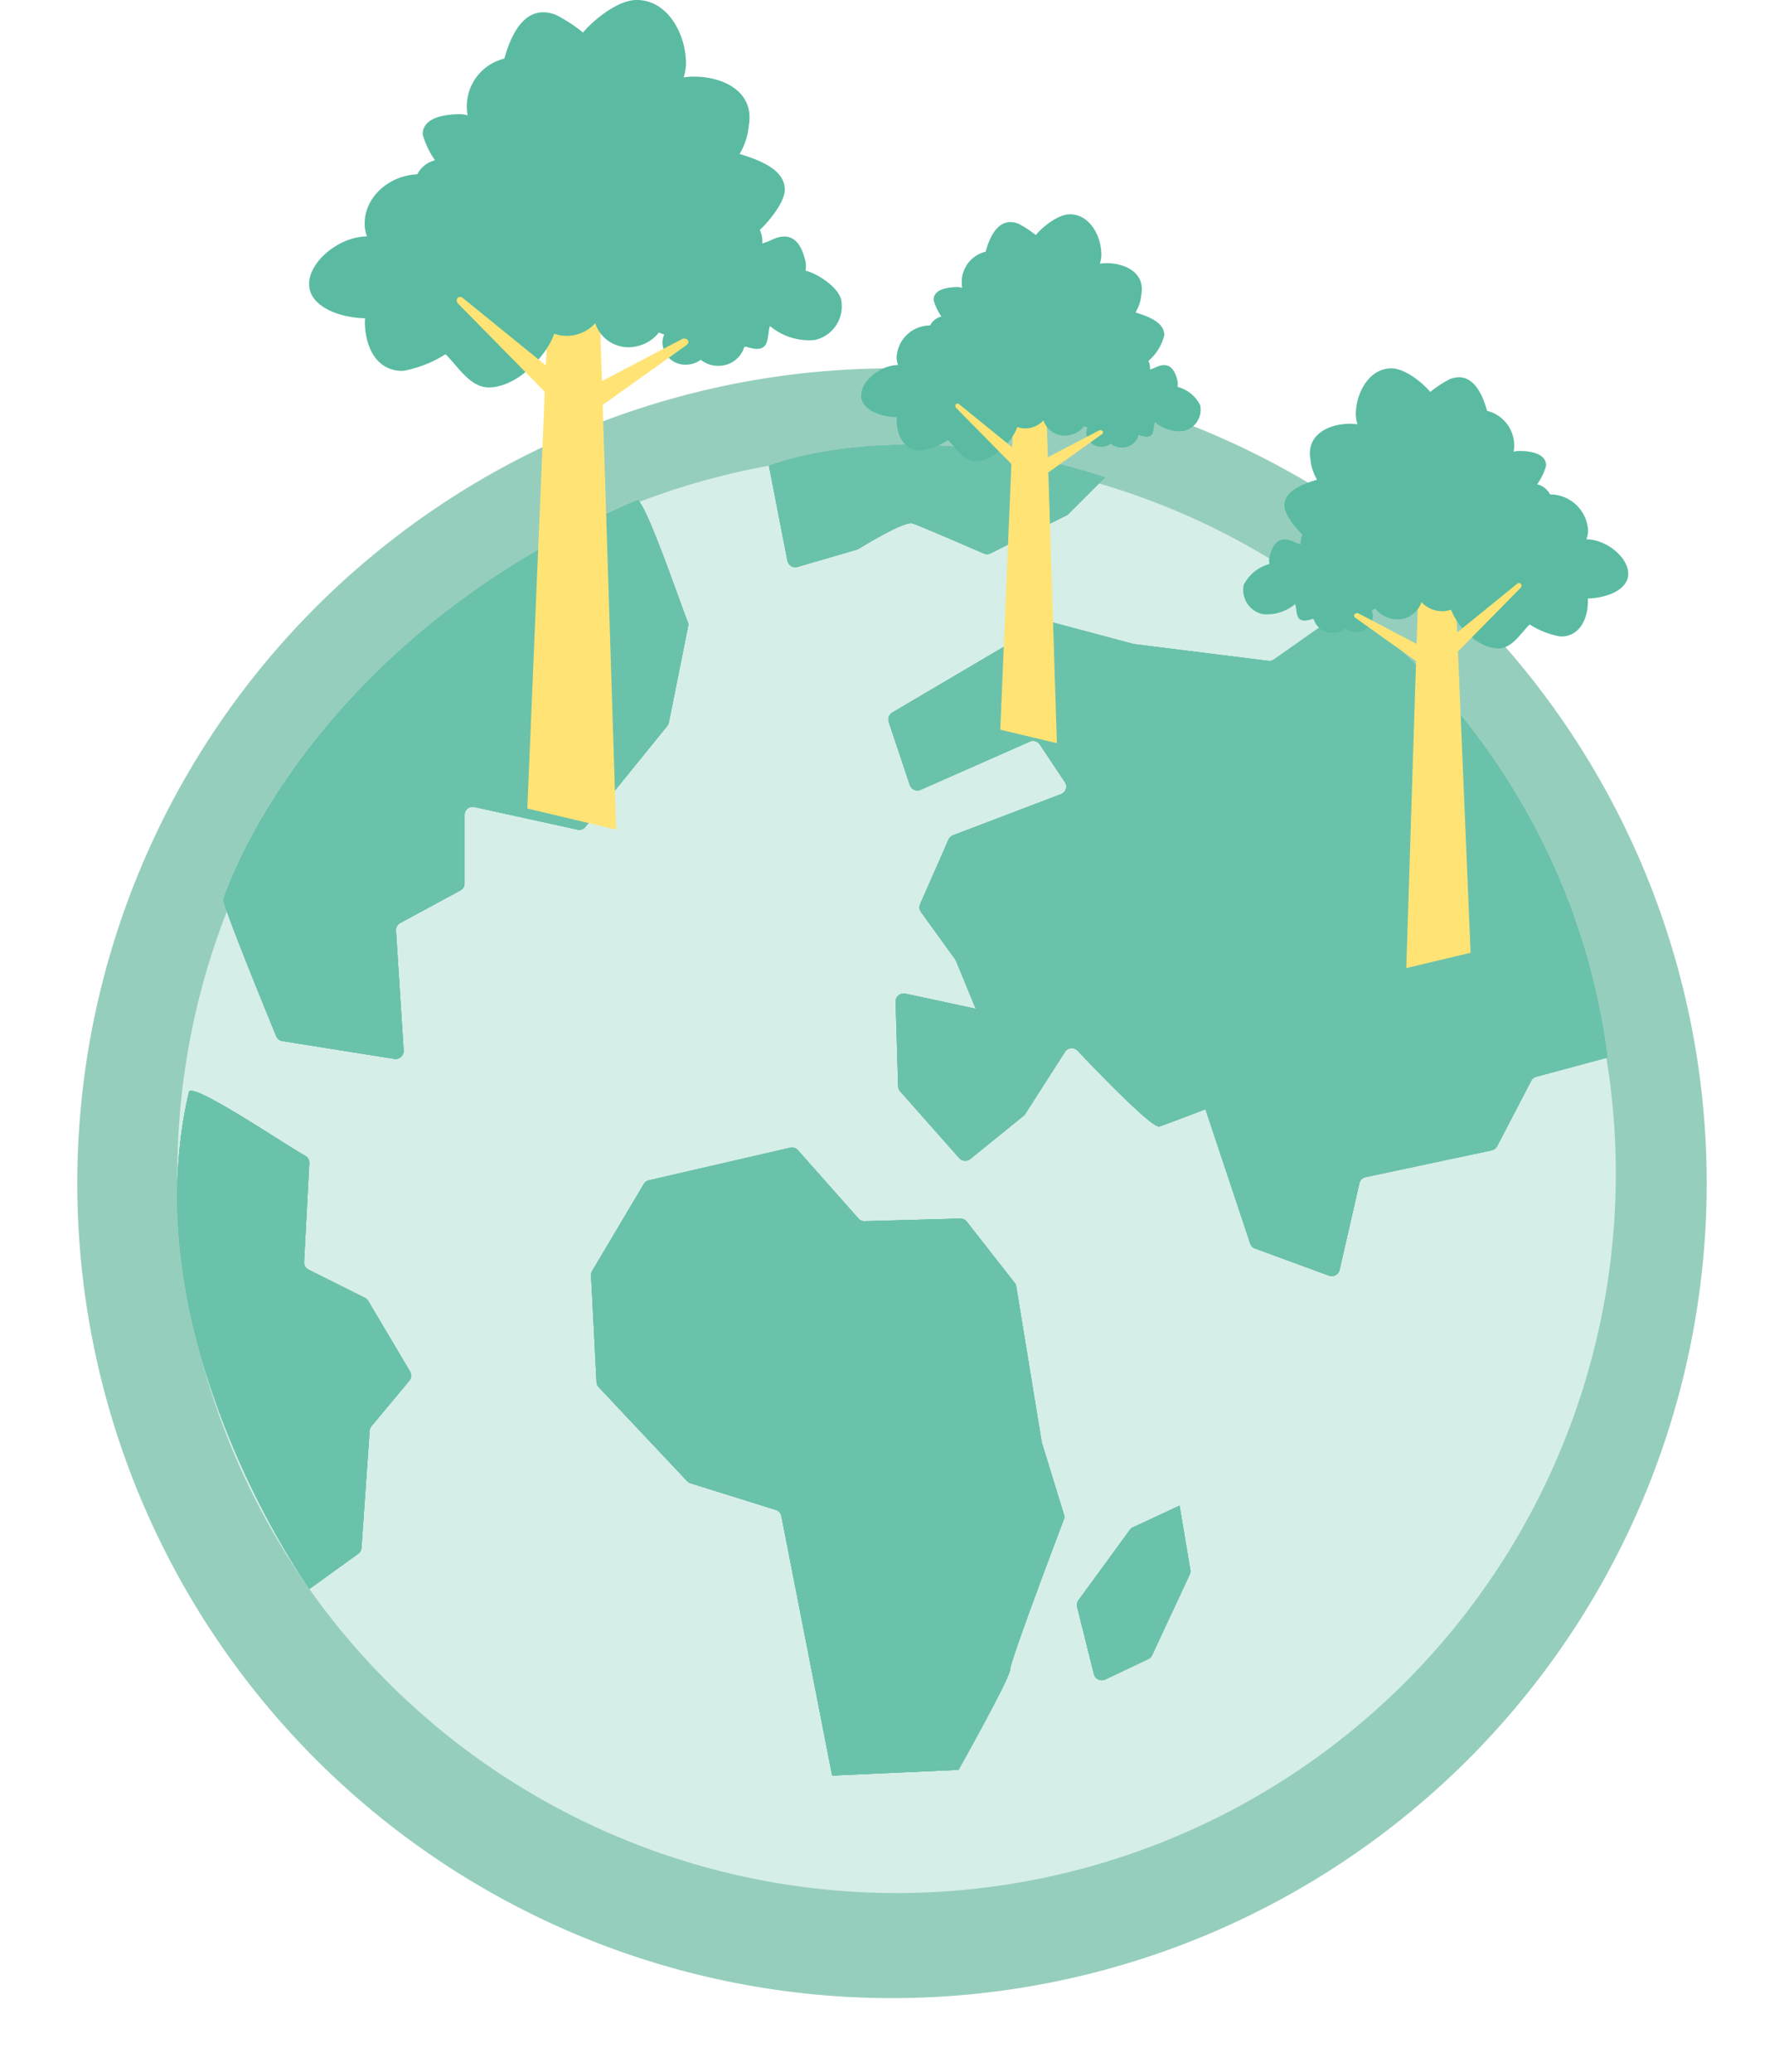 <svg id="Grupo_821" data-name="Grupo 821" xmlns="http://www.w3.org/2000/svg" xmlns:xlink="http://www.w3.org/1999/xlink" width="174.165" height="202.268" viewBox="0 0 174.165 202.268">
  <defs>
    <clipPath id="clip-path">
      <rect id="Rectángulo_768" data-name="Rectángulo 768" width="174.165" height="202.268" fill="none"/>
    </clipPath>
  </defs>
  <path id="Trazado_1332" data-name="Trazado 1332" d="M45.6,93.914,43.92,41.029l-2.029.036-.253,0L39.61,41.1,37.48,91.981Z" transform="translate(26.089 28.559)" fill="#ffe475" fill-rule="evenodd"/>
  <g id="Grupo_822" data-name="Grupo 822">
    <g id="Grupo_821-2" data-name="Grupo 821" clip-path="url(#clip-path)">
      <path id="Trazado_1333" data-name="Trazado 1333" d="M25.721,53.5c-.036-2.066,2.709-4.344,5.229-4.386l.064,0a3.089,3.089,0,0,1-.217-1.087c-.044-2.546,2.286-4.493,4.81-4.586a2.473,2.473,0,0,1,1.62-1.282,7.891,7.891,0,0,1-1.119-2.347c-.025-1.5,1.83-1.842,3.311-1.867a2.61,2.61,0,0,1,.794.107,4.7,4.7,0,0,1-.071-.731,4.475,4.475,0,0,1,3.429-4.451c.492-1.788,1.74-5.178,4.725-4a13.78,13.78,0,0,1,2.463,1.611c.935-1.135,3.15-2.946,4.836-2.977,2.882-.049,4.527,3.078,4.573,5.672a4.253,4.253,0,0,1-.212,1.4,5.666,5.666,0,0,1,.8-.071c2.8-.049,5.707,1.369,5.148,4.476a5.982,5.982,0,0,1-.838,2.587c1.817.563,4.1,1.4,4.132,3.231.02,1.167-1.45,2.933-2.281,3.714a2.662,2.662,0,0,1,.227,1.253c.219-.122.478-.159.712-.28,2.125-1.091,2.875.446,3.2,1.786a2.332,2.332,0,0,1,.034.967c1.109.251,2.97,1.51,3.246,2.627a3.141,3.141,0,0,1-2.429,3.708,5.571,5.571,0,0,1-4.072-1.279c-.334.9.176,2.687-2.176,1.888-.056-.019-.115.019-.171.031a2.446,2.446,0,0,1-2.342,1.716,2.564,2.564,0,0,1-1.645-.55,2.231,2.231,0,0,1-1.311.446,2.08,2.08,0,0,1-2.181-1.967,1.91,1.91,0,0,1,.163-.8,2.059,2.059,0,0,1-.488-.171,3.454,3.454,0,0,1-1.911,1.231,3.213,3.213,0,0,1-3.915-2.074,3.5,3.5,0,0,1-3.743.958c-.67,1.974-3.318,4.859-5.94,4.905-1.777.031-2.916-2.015-3.993-3.034A10.815,10.815,0,0,1,34.315,61.4c-2.52.042-3.46-2.312-3.5-4.378a2.96,2.96,0,0,1,.022-.426c-2.412-.059-5.087-1.094-5.12-3.094" transform="translate(17.904 19.149)" fill="#5abba2" fill-rule="evenodd"/>
      <path id="Trazado_1334" data-name="Trazado 1334" d="M49.49,46.361q-4.2,2.992-8.389,5.985.328-1.348.658-2.7L49.11,45.8c.343-.176.857.207.38.565" transform="translate(28.61 31.847)" fill="#ffe475" fill-rule="evenodd"/>
      <path id="Trazado_1335" data-name="Trazado 1335" d="M33.8,44.127l8.66,8.8-.17-2.77-8.017-6.515c-.426-.392-.806.159-.473.488" transform="translate(23.439 30.282)" fill="#ffe475" fill-rule="evenodd"/>
      <path id="Trazado_1336" data-name="Trazado 1336" d="M163.523,100.74A79.537,79.537,0,1,1,83.985,21.2a79.538,79.538,0,0,1,79.538,79.541" transform="translate(3.097 14.756)" fill="#96cebd"/>
      <path id="Trazado_1337" data-name="Trazado 1337" d="M150.637,96.36A70.214,70.214,0,1,1,80.422,26.146,70.214,70.214,0,0,1,150.637,96.36" transform="translate(7.106 18.2)" fill="#d6eee8"/>
      <path id="Trazado_1338" data-name="Trazado 1338" d="M77.061,28.778l-3.645,3.645-7.52,3.76a.775.775,0,0,1-.66.02c-1.326-.577-6.231-2.7-6.957-2.939-.77-.258-4.6,2.076-5.237,2.468a.788.788,0,0,1-.193.085l-5.794,1.691a.788.788,0,0,1-.994-.605l-1.8-9.245s12.929-5.29,32.8,1.121" transform="translate(30.81 17.824)" fill="#5abba2"/>
      <path id="Trazado_1339" data-name="Trazado 1339" d="M57.856,25.606v1.7a59.64,59.64,0,0,1,16,2.283l-1.443,1.443-6.9,3.448c-2.366-1.026-6-2.59-6.7-2.822a2.132,2.132,0,0,0-.68-.107h0c-.383,0-1.542.01-5.874,2.675L47.535,35.6l-1.325-6.8a42.324,42.324,0,0,1,11.644-1.5Zm0,0c-8.579,0-13.592,2.051-13.592,2.051l1.8,9.245a.788.788,0,0,0,.772.638.826.826,0,0,0,.22-.032l5.8-1.691a.754.754,0,0,0,.193-.085c.6-.371,4.076-2.488,5.093-2.488a.448.448,0,0,1,.144.02c.726.241,5.629,2.364,6.957,2.939a.779.779,0,0,0,.307.064.788.788,0,0,0,.353-.085l7.52-3.76,3.645-3.645a62.518,62.518,0,0,0-19.206-3.172" transform="translate(30.81 17.824)" fill="#5abba2"/>
      <path id="Trazado_1340" data-name="Trazado 1340" d="M121.335,78.926,114.381,80.8a.788.788,0,0,0-.494.4l-3.314,6.372a.79.79,0,0,1-.534.407l-12.32,2.62a.789.789,0,0,0-.6.6l-1.932,8.45a.788.788,0,0,1-1.038.563L86.93,97.559a.792.792,0,0,1-.477-.492l-4.364-13.1s-3.645,1.4-4.486,1.683c-.689.229-6.074-5.366-8-7.4a.782.782,0,0,0-1.23.122L64.5,84.424a.767.767,0,0,1-.166.188l-5.2,4.211a.786.786,0,0,1-1.084-.09l-5.76-6.511a.782.782,0,0,1-.2-.5l-.243-8.243a.786.786,0,0,1,.951-.792l6.867,1.471L57.736,69.48a.832.832,0,0,0-.09-.161l-3.326-4.6a.787.787,0,0,1-.081-.778l2.768-6.294a.8.8,0,0,1,.441-.419l10.545-4.016a.788.788,0,0,0,.375-1.172l-2.449-3.674a.786.786,0,0,0-.974-.283L54.288,52.786a.786.786,0,0,1-1.065-.472l-2.049-6.143a.788.788,0,0,1,.348-.928l14.866-8.76a.788.788,0,0,1,.6-.083l8.039,2.144a.724.724,0,0,0,.105.022l13.1,1.637a.8.8,0,0,0,.551-.137l7.32-5.151s21.477,14.6,25.229,44.012" transform="translate(35.593 24.303)" fill="#5abba2"/>
      <path id="Trazado_1341" data-name="Trazado 1341" d="M96.079,37.007a65.152,65.152,0,0,1,23.372,40.67L113.94,79.16a2.494,2.494,0,0,0-1.557,1.253L109.268,86.4l-11.9,2.532a2.491,2.491,0,0,0-1.9,1.876l-1.7,7.444-5.835-2.14L83.7,83.435l-.561-1.684-1.657.638c-.8.305-2.692,1.031-3.772,1.426a83.582,83.582,0,0,1-6.878-6.73,2.478,2.478,0,0,0-3.889.375l-3.794,5.928-4.412,3.57-4.964-5.612-.2-6.755,5.736,1.228,3.151.675-1.228-2.978-1.923-4.674a2.425,2.425,0,0,0-.287-.514L56,64.143l2.407-5.47,10.187-3.881a2.482,2.482,0,0,0,1.184-3.7l-2.449-3.675a2.484,2.484,0,0,0-3.07-.892l-9.742,4.3-1.5-4.5,13.9-8.194,7.675,2.045a2.452,2.452,0,0,0,.329.064l13.1,1.637a2.358,2.358,0,0,0,.309.02,2.477,2.477,0,0,0,1.43-.453Zm.027-2.093-7.32,5.151a.793.793,0,0,1-.453.144.957.957,0,0,1-.1-.007l-13.1-1.637c-.036-.005-.07-.012-.105-.02L66.989,36.4a.742.742,0,0,0-.2-.027.792.792,0,0,0-.4.109l-14.866,8.76a.788.788,0,0,0-.348.928l2.049,6.143a.785.785,0,0,0,1.065.472l10.656-4.708a.785.785,0,0,1,.974.283l2.449,3.674a.786.786,0,0,1-.375,1.172L57.449,57.223a.787.787,0,0,0-.441.419l-2.77,6.294a.791.791,0,0,0,.081.778l3.328,4.6a.787.787,0,0,1,.088.161l1.928,4.679-6.869-1.471a.8.8,0,0,0-.166-.019.787.787,0,0,0-.785.811l.243,8.243a.782.782,0,0,0,.2.5l5.76,6.511a.79.79,0,0,0,1.085.09l5.2-4.211a.774.774,0,0,0,.168-.188l3.872-6.05a.788.788,0,0,1,.667-.366.771.771,0,0,1,.563.244c1.891,1.995,7.1,7.408,7.956,7.408a.134.134,0,0,0,.047-.007c.841-.28,4.486-1.683,4.486-1.683l4.366,13.1a.787.787,0,0,0,.475.49l7.215,2.644a.765.765,0,0,0,.271.049.789.789,0,0,0,.768-.612l1.93-8.45a.789.789,0,0,1,.6-.6l12.32-2.62a.786.786,0,0,0,.534-.407l3.314-6.372a.788.788,0,0,1,.494-.4l6.954-1.872c-3.752-29.413-25.229-44.012-25.229-44.012" transform="translate(35.593 24.303)" fill="#5abba2"/>
      <path id="Trazado_1342" data-name="Trazado 1342" d="M39.166,69.605l-5.034,8.477a.8.8,0,0,0-.11.441l.534,10.407a.782.782,0,0,0,.212.5L43.4,98.6a.8.8,0,0,0,.339.212l8.328,2.6a.789.789,0,0,1,.536.6l4.956,25.329,12.336-.56s5.046-8.971,5.046-9.812c0-.777,4.547-12.807,5.239-14.627a.731.731,0,0,0,.008-.488l-2.151-6.979c-.01-.034-.017-.07-.024-.1L75.531,79.607a.773.773,0,0,0-.156-.358L70.7,73.272a.789.789,0,0,0-.645-.3l-9.327.259a.783.783,0,0,1-.609-.265l-5.9-6.662a.786.786,0,0,0-.767-.246L39.664,69.241a.776.776,0,0,0-.5.365" transform="translate(23.681 45.967)" fill="#5abba2"/>
      <path id="Trazado_1343" data-name="Trazado 1343" d="M53.312,67.831l5.534,6.255a2.517,2.517,0,0,0,1.925.84h.005l8.867-.248L73.9,80.111,76.34,95.048a2.313,2.313,0,0,0,.078.327l2.056,6.683c-4.413,11.652-5.1,13.984-5.21,14.659-.283.857-2.391,4.834-4.389,8.414l-9.932.451-4.674-23.894a2.474,2.474,0,0,0-1.7-1.893l-8.1-2.532-8.24-8.753-.5-9.8L40.423,70.8Zm.322-1.794a.77.77,0,0,0-.176.02L39.665,69.241a.784.784,0,0,0-.5.365l-5.034,8.477a.787.787,0,0,0-.109.441l.533,10.407a.793.793,0,0,0,.214.5L43.4,98.6a.79.79,0,0,0,.339.212l8.324,2.6a.79.79,0,0,1,.539.6l4.954,25.329,12.336-.56s5.046-8.971,5.046-9.812c0-.777,4.549-12.807,5.239-14.627a.711.711,0,0,0,.007-.488l-2.147-6.979a.726.726,0,0,1-.024-.105L75.532,79.607a.793.793,0,0,0-.158-.358L70.7,73.272a.793.793,0,0,0-.621-.3h-.022l-9.327.259h-.022a.79.79,0,0,1-.589-.265L54.224,66.3a.791.791,0,0,0-.59-.266" transform="translate(23.682 45.967)" fill="#5abba2"/>
      <path id="Trazado_1344" data-name="Trazado 1344" d="M67.191,88.966,62.138,95.88a.787.787,0,0,0-.129.656l1.64,6.559a.788.788,0,0,0,1.1.521l4.2-1.989a.788.788,0,0,0,.377-.38l3.677-7.878a.779.779,0,0,0,.039-.563l-1.033-6.158L67.318,88.83a.745.745,0,0,0-.127.136" transform="translate(43.147 60.313)" fill="#5abba2"/>
      <path id="Trazado_1345" data-name="Trazado 1345" d="M70.707,89.123l.636,3.8-3.414,7.313-2.9,1.376-1.267-5.07,4.63-6.337Zm1.3-2.476L67.317,88.83a.737.737,0,0,0-.126.136L62.137,95.88a.784.784,0,0,0-.127.655l1.638,6.56a.788.788,0,0,0,.765.6.77.77,0,0,0,.336-.076l4.2-1.991a.792.792,0,0,0,.377-.378L73,93.369a.779.779,0,0,0,.039-.563Z" transform="translate(43.147 60.313)" fill="#5abba2"/>
      <path id="Trazado_1346" data-name="Trazado 1346" d="M11.342,62.9c.253-1.075,9.364,5.117,11.352,6.214a.772.772,0,0,1,.4.726l-.509,9.646a.788.788,0,0,0,.434.745l5.5,2.749a.781.781,0,0,1,.326.3l4.084,6.891a.788.788,0,0,1-.073.906L29.166,95.5a.782.782,0,0,0-.181.448l-.8,11.433a.789.789,0,0,1-.324.583l-4.747,3.429S5.661,87.056,11.342,62.9" transform="translate(7.103 43.695)" fill="#5abba2"/>
      <path id="Trazado_1347" data-name="Trazado 1347" d="M12.632,64.995c1.776.933,4.768,2.822,6.4,3.855.951.6,1.75,1.106,2.332,1.454l-.478,9.089a2.483,2.483,0,0,0,1.369,2.352l5.258,2.629,3.621,6.111-3.273,3.928a2.481,2.481,0,0,0-.572,1.418l-.767,11.009-2.973,2.147c-3.39-5.312-14.564-24.68-10.921-43.993m-1.07-2.222c-.124,0-.2.039-.219.126-5.682,24.157,11.772,48.5,11.772,48.5l4.747-3.428a.791.791,0,0,0,.326-.583l.8-11.433a.8.8,0,0,1,.18-.449l3.687-4.423a.785.785,0,0,0,.071-.906L28.841,83.28a.8.8,0,0,0-.326-.3l-5.5-2.749a.789.789,0,0,1-.434-.746l.507-9.646a.767.767,0,0,0-.4-.724c-1.83-1.011-9.7-6.34-11.131-6.34" transform="translate(7.104 43.695)" fill="#5abba2"/>
      <path id="Trazado_1348" data-name="Trazado 1348" d="M53.226,28.8c.717-.309,4.276,10.173,4.964,11.856a.708.708,0,0,1,.036.431l-1.878,9.389a.811.811,0,0,1-.161.341l-7.982,9.844a.788.788,0,0,1-.78.273L37.362,58.726a.786.786,0,0,0-.957.768v6.681a.789.789,0,0,1-.412.694l-5.874,3.18a.789.789,0,0,0-.41.743l.746,11.691a.788.788,0,0,1-.909.828L18.621,81.573a.774.774,0,0,1-.6-.468c-.9-2.181-5.161-12.585-5.161-13.338,0,0,7.743-24.905,40.367-38.966" transform="translate(8.951 20.043)" fill="#5abba2"/>
      <path id="Trazado_1349" data-name="Trazado 1349" d="M52.636,30.912c.88,1.9,2.373,6.008,3.085,7.965.331.912.607,1.671.789,2.14l-1.781,8.906-7.488,9.233-9.515-2.088a2.482,2.482,0,0,0-3.016,2.425v6.14l-5.4,2.924a2.493,2.493,0,0,0-1.3,2.342l.673,10.556-9.3-1.481c-2.461-5.992-4.325-10.738-4.768-12.127C15.8,64.62,24.4,43.584,52.636,30.912m.622-2.118a.081.081,0,0,0-.034.007C20.6,42.861,12.858,67.767,12.858,67.767c0,.753,4.266,11.157,5.163,13.338a.772.772,0,0,0,.6.468l10.926,1.738a.766.766,0,0,0,.126.008.787.787,0,0,0,.784-.836L29.71,70.792a.786.786,0,0,1,.41-.743l5.874-3.18a.792.792,0,0,0,.412-.694V59.495a.788.788,0,0,1,.785-.789.824.824,0,0,1,.17.019l10.065,2.21a.808.808,0,0,0,.168.019.789.789,0,0,0,.612-.292l7.982-9.844a.808.808,0,0,0,.159-.341l1.878-9.389a.719.719,0,0,0-.034-.431C57.512,39,54.046,28.792,53.259,28.794" transform="translate(8.95 20.043)" fill="#5abba2"/>
      <path id="Trazado_1350" data-name="Trazado 1350" d="M77.061,28.778l-3.645,3.645-7.52,3.76a.775.775,0,0,1-.66.02c-1.326-.577-6.231-2.7-6.957-2.939-.77-.258-4.6,2.076-5.237,2.468a.788.788,0,0,1-.193.085l-5.794,1.691a.788.788,0,0,1-.994-.605l-1.8-9.245s12.929-5.29,32.8,1.121" transform="translate(30.81 17.824)" fill="#6bc2ab"/>
      <path id="Trazado_1351" data-name="Trazado 1351" d="M121.335,78.926,114.381,80.8a.788.788,0,0,0-.494.4l-3.314,6.372a.79.79,0,0,1-.534.407l-12.32,2.62a.789.789,0,0,0-.6.6l-1.932,8.45a.788.788,0,0,1-1.038.563L86.93,97.559a.792.792,0,0,1-.477-.492l-4.364-13.1s-3.645,1.4-4.486,1.683c-.689.229-6.074-5.366-8-7.4a.782.782,0,0,0-1.23.122L64.5,84.424a.767.767,0,0,1-.166.188l-5.2,4.211a.786.786,0,0,1-1.084-.09l-5.76-6.511a.782.782,0,0,1-.2-.5l-.243-8.243a.786.786,0,0,1,.951-.792l6.867,1.471L57.736,69.48a.832.832,0,0,0-.09-.161l-3.326-4.6a.787.787,0,0,1-.081-.778l2.768-6.294a.8.8,0,0,1,.441-.419l10.545-4.016a.788.788,0,0,0,.375-1.172l-2.449-3.674a.786.786,0,0,0-.974-.283L54.288,52.786a.786.786,0,0,1-1.065-.472l-2.049-6.143a.788.788,0,0,1,.348-.928l14.866-8.76a.788.788,0,0,1,.6-.083l8.039,2.144a.724.724,0,0,0,.105.022l13.1,1.637a.8.8,0,0,0,.551-.137l7.32-5.151s21.477,14.6,25.229,44.012" transform="translate(35.593 24.303)" fill="#6bc2ab"/>
      <path id="Trazado_1352" data-name="Trazado 1352" d="M39.166,69.605l-5.034,8.477a.8.8,0,0,0-.11.441l.534,10.407a.782.782,0,0,0,.212.5L43.4,98.6a.8.8,0,0,0,.339.212l8.328,2.6a.789.789,0,0,1,.536.6l4.956,25.329,12.336-.56s5.046-8.971,5.046-9.812c0-.777,4.547-12.807,5.239-14.627a.731.731,0,0,0,.008-.488l-2.151-6.979c-.01-.034-.017-.07-.024-.1L75.531,79.607a.773.773,0,0,0-.156-.358L70.7,73.272a.789.789,0,0,0-.645-.3l-9.327.259a.783.783,0,0,1-.609-.265l-5.9-6.662a.786.786,0,0,0-.767-.246L39.664,69.241a.776.776,0,0,0-.5.365" transform="translate(23.681 45.967)" fill="#6bc2ab"/>
      <path id="Trazado_1353" data-name="Trazado 1353" d="M67.191,88.966,62.138,95.88a.787.787,0,0,0-.129.656l1.64,6.559a.788.788,0,0,0,1.1.521l4.2-1.989a.788.788,0,0,0,.377-.38l3.677-7.878a.779.779,0,0,0,.039-.563l-1.033-6.158L67.318,88.83a.745.745,0,0,0-.127.136" transform="translate(43.147 60.313)" fill="#6bc2ab"/>
      <path id="Trazado_1354" data-name="Trazado 1354" d="M11.342,62.9c.253-1.075,9.364,5.117,11.352,6.214a.772.772,0,0,1,.4.726l-.509,9.646a.788.788,0,0,0,.434.745l5.5,2.749a.781.781,0,0,1,.326.3l4.084,6.891a.788.788,0,0,1-.073.906L29.166,95.5a.782.782,0,0,0-.181.448l-.8,11.433a.789.789,0,0,1-.324.583l-4.747,3.429S5.661,87.056,11.342,62.9" transform="translate(7.103 43.695)" fill="#6bc2ab"/>
      <path id="Trazado_1355" data-name="Trazado 1355" d="M53.226,28.8c.717-.309,4.276,10.173,4.964,11.856a.708.708,0,0,1,.036.431l-1.878,9.389a.811.811,0,0,1-.161.341l-7.982,9.844a.788.788,0,0,1-.78.273L37.362,58.726a.786.786,0,0,0-.957.768v6.681a.789.789,0,0,1-.412.694l-5.874,3.18a.789.789,0,0,0-.41.743l.746,11.691a.788.788,0,0,1-.909.828L18.621,81.573a.774.774,0,0,1-.6-.468c-.9-2.181-5.161-12.585-5.161-13.338,0,0,7.743-24.905,40.367-38.966" transform="translate(8.951 20.043)" fill="#6bc2ab"/>
      <path id="Trazado_1356" data-name="Trazado 1356" d="M39.025,70.926,37.231,14.439l-2.166.037-.27.005-2.166.037L30.353,68.861Z" transform="translate(21.128 10.051)" fill="#ffe475" fill-rule="evenodd"/>
      <path id="Trazado_1357" data-name="Trazado 1357" d="M17.793,27.763c-.039-2.207,2.894-4.639,5.585-4.685l.068,0a3.351,3.351,0,0,1-.231-1.162c-.047-2.719,2.442-4.8,5.137-4.9a2.647,2.647,0,0,1,1.73-1.37,8.465,8.465,0,0,1-1.2-2.507c-.029-1.6,1.956-1.966,3.536-1.995a2.8,2.8,0,0,1,.848.115,4.945,4.945,0,0,1-.076-.782,4.784,4.784,0,0,1,3.664-4.754C37.383,3.815,38.716.2,41.9,1.457a14.966,14.966,0,0,1,2.632,1.72C45.534,1.966,47.9.031,49.7,0c3.077-.054,4.834,3.285,4.883,6.057a4.6,4.6,0,0,1-.226,1.5,6.16,6.16,0,0,1,.857-.076c2.99-.051,6.1,1.462,5.5,4.781a6.412,6.412,0,0,1-.894,2.763c1.94.6,4.378,1.5,4.412,3.452.022,1.245-1.549,3.133-2.436,3.967a2.763,2.763,0,0,1,.163.472,2.965,2.965,0,0,1,.081.867c.232-.129.511-.17.76-.3,2.269-1.165,3.07.477,3.423,1.908a2.5,2.5,0,0,1,.034,1.033c1.186.268,3.175,1.611,3.468,2.805a3.354,3.354,0,0,1-2.593,3.96,5.948,5.948,0,0,1-4.349-1.365c-.358.957.188,2.868-2.325,2.017-.061-.02-.122.019-.183.031a2.616,2.616,0,0,1-2.5,1.835,2.743,2.743,0,0,1-1.757-.589,2.382,2.382,0,0,1-1.4.477,2.222,2.222,0,0,1-2.33-2.1,2.017,2.017,0,0,1,.175-.857,2.275,2.275,0,0,1-.522-.185,3.676,3.676,0,0,1-2.04,1.316,3.434,3.434,0,0,1-4.181-2.217,3.743,3.743,0,0,1-4,1.024c-.716,2.108-3.543,5.19-6.343,5.239-1.9.032-3.116-2.152-4.266-3.241A11.532,11.532,0,0,1,26.972,36.2c-2.692.046-3.7-2.469-3.735-4.676a3.675,3.675,0,0,1,.024-.455c-2.575-.063-5.431-1.167-5.468-3.3" transform="translate(12.385 0)" fill="#5abba2" fill-rule="evenodd"/>
      <path id="Trazado_1358" data-name="Trazado 1358" d="M43.18,20.134l-8.959,6.393.7-2.88,7.851-4.115c.368-.188.916.22.405.6" transform="translate(23.821 13.562)" fill="#ffe475" fill-rule="evenodd"/>
      <path id="Trazado_1359" data-name="Trazado 1359" d="M26.423,17.747l9.249,9.4-.18-2.958q-4.282-3.48-8.565-6.959c-.455-.419-.86.171-.5.521" transform="translate(18.298 11.89)" fill="#ffe475" fill-rule="evenodd"/>
      <path id="Trazado_1360" data-name="Trazado 1360" d="M63.1,57.547,61.962,21.538l-1.381.024-.173,0-1.381.024-1.45,34.642Z" transform="translate(40.078 14.992)" fill="#ffe475" fill-rule="evenodd"/>
      <path id="Trazado_1361" data-name="Trazado 1361" d="M49.57,30.032c-.024-1.406,1.845-2.958,3.56-2.987h.044a2.144,2.144,0,0,1-.148-.741A3.278,3.278,0,0,1,56.3,23.181a1.686,1.686,0,0,1,1.1-.873,5.36,5.36,0,0,1-.762-1.6c-.019-1.021,1.247-1.253,2.254-1.27a1.783,1.783,0,0,1,.541.073,3.181,3.181,0,0,1-.049-.5,3.046,3.046,0,0,1,2.335-3.029c.334-1.218,1.184-3.526,3.217-2.722a9.61,9.61,0,0,1,1.677,1.1c.636-.772,2.144-2.006,3.292-2.025,1.962-.034,3.082,2.095,3.112,3.862a2.847,2.847,0,0,1-.144.955,3.869,3.869,0,0,1,.548-.049c1.906-.032,3.887.933,3.5,3.048a4.065,4.065,0,0,1-.57,1.762c1.238.383,2.792.953,2.814,2.2a4.77,4.77,0,0,1-1.554,2.529,1.963,1.963,0,0,1,.105.3,1.922,1.922,0,0,1,.051.553c.148-.081.326-.109.485-.19,1.447-.743,1.957.3,2.181,1.216a1.6,1.6,0,0,1,.022.658,3.454,3.454,0,0,1,2.21,1.789,2.136,2.136,0,0,1-1.654,2.524,3.787,3.787,0,0,1-2.771-.87c-.227.609.12,1.828-1.482,1.286-.039-.014-.078.012-.117.02a1.666,1.666,0,0,1-1.594,1.169,1.738,1.738,0,0,1-1.119-.375,1.52,1.52,0,0,1-.894.3,1.415,1.415,0,0,1-1.486-1.34,1.286,1.286,0,0,1,.112-.546,1.394,1.394,0,0,1-.334-.117,2.342,2.342,0,0,1-1.3.84,2.19,2.19,0,0,1-2.666-1.413,2.386,2.386,0,0,1-2.549.653c-.456,1.343-2.259,3.309-4.043,3.34-1.211.02-1.986-1.372-2.721-2.066a7.333,7.333,0,0,1-2.636,1.035c-1.715.031-2.356-1.574-2.38-2.98a2.343,2.343,0,0,1,.014-.29c-1.64-.041-3.462-.745-3.485-2.107" transform="translate(34.505 8.585)" fill="#5abba2" fill-rule="evenodd"/>
      <path id="Trazado_1362" data-name="Trazado 1362" d="M65.754,25.168l-5.711,4.076.448-1.837L65.5,24.784c.234-.12.583.141.258.383" transform="translate(41.795 17.231)" fill="#ffe475" fill-rule="evenodd"/>
      <path id="Trazado_1363" data-name="Trazado 1363" d="M55.07,23.647l5.9,5.989-.115-1.886q-2.73-2.216-5.46-4.435c-.29-.268-.548.109-.322.332" transform="translate(38.273 16.165)" fill="#ffe475" fill-rule="evenodd"/>
      <path id="Trazado_1364" data-name="Trazado 1364" d="M80.946,72.468l1.3-40.83,1.567.027.2,0,1.565.027,1.645,39.279Z" transform="translate(56.345 22.023)" fill="#ffe475" fill-rule="evenodd"/>
      <path id="Trazado_1365" data-name="Trazado 1365" d="M109.152,41.27c.027-1.594-2.091-3.353-4.037-3.387h-.049a2.411,2.411,0,0,0,.166-.84,3.717,3.717,0,0,0-3.714-3.541,1.91,1.91,0,0,0-1.25-.991,6.042,6.042,0,0,0,.865-1.811c.02-1.158-1.413-1.421-2.556-1.442a2.05,2.05,0,0,0-.614.083,3.477,3.477,0,0,0-2.592-4c-.378-1.381-1.343-4-3.647-3.085a10.741,10.741,0,0,0-1.9,1.243c-.721-.875-2.43-2.274-3.733-2.3-2.225-.039-3.5,2.376-3.53,4.379a3.3,3.3,0,0,0,.163,1.084,4.14,4.14,0,0,0-.621-.056c-2.161-.037-4.406,1.057-3.974,3.455a4.655,4.655,0,0,0,.646,2c-1.4.434-3.165,1.08-3.189,2.495-.015.9,1.119,2.264,1.761,2.866a2.126,2.126,0,0,0-.117.341,2.086,2.086,0,0,0-.059.628c-.168-.093-.368-.124-.55-.215-1.64-.843-2.218.343-2.473,1.379a1.792,1.792,0,0,0-.025.746,3.922,3.922,0,0,0-2.507,2.027,2.424,2.424,0,0,0,1.876,2.863,4.3,4.3,0,0,0,3.143-.987c.258.692-.136,2.074,1.681,1.459.042-.015.088.014.132.022a1.889,1.889,0,0,0,1.808,1.326,1.962,1.962,0,0,0,1.269-.426,1.725,1.725,0,0,0,1.013.344,1.606,1.606,0,0,0,1.686-1.518,1.468,1.468,0,0,0-.127-.621,1.587,1.587,0,0,0,.378-.132,2.668,2.668,0,0,0,1.474.951,2.482,2.482,0,0,0,3.022-1.6,2.706,2.706,0,0,0,2.892.741c.517,1.523,2.561,3.752,4.584,3.786,1.372.024,2.252-1.555,3.083-2.342a8.294,8.294,0,0,0,2.989,1.174c1.945.034,2.671-1.784,2.7-3.379a2.13,2.13,0,0,0-.017-.329c1.862-.046,3.926-.843,3.954-2.388" transform="translate(49.805 14.758)" fill="#5abba2" fill-rule="evenodd"/>
      <path id="Trazado_1366" data-name="Trazado 1366" d="M78.09,35.755l6.476,4.62q-.254-1.041-.507-2.081l-5.677-2.975c-.265-.136-.661.159-.292.436" transform="translate(54.252 24.561)" fill="#ffe475" fill-rule="evenodd"/>
      <path id="Trazado_1367" data-name="Trazado 1367" d="M90.267,34.029l-6.686,6.793.131-2.139q3.1-2.514,6.191-5.029c.327-.3.621.122.365.375" transform="translate(58.179 23.353)" fill="#ffe475" fill-rule="evenodd"/>
    </g>
  </g>
</svg>

